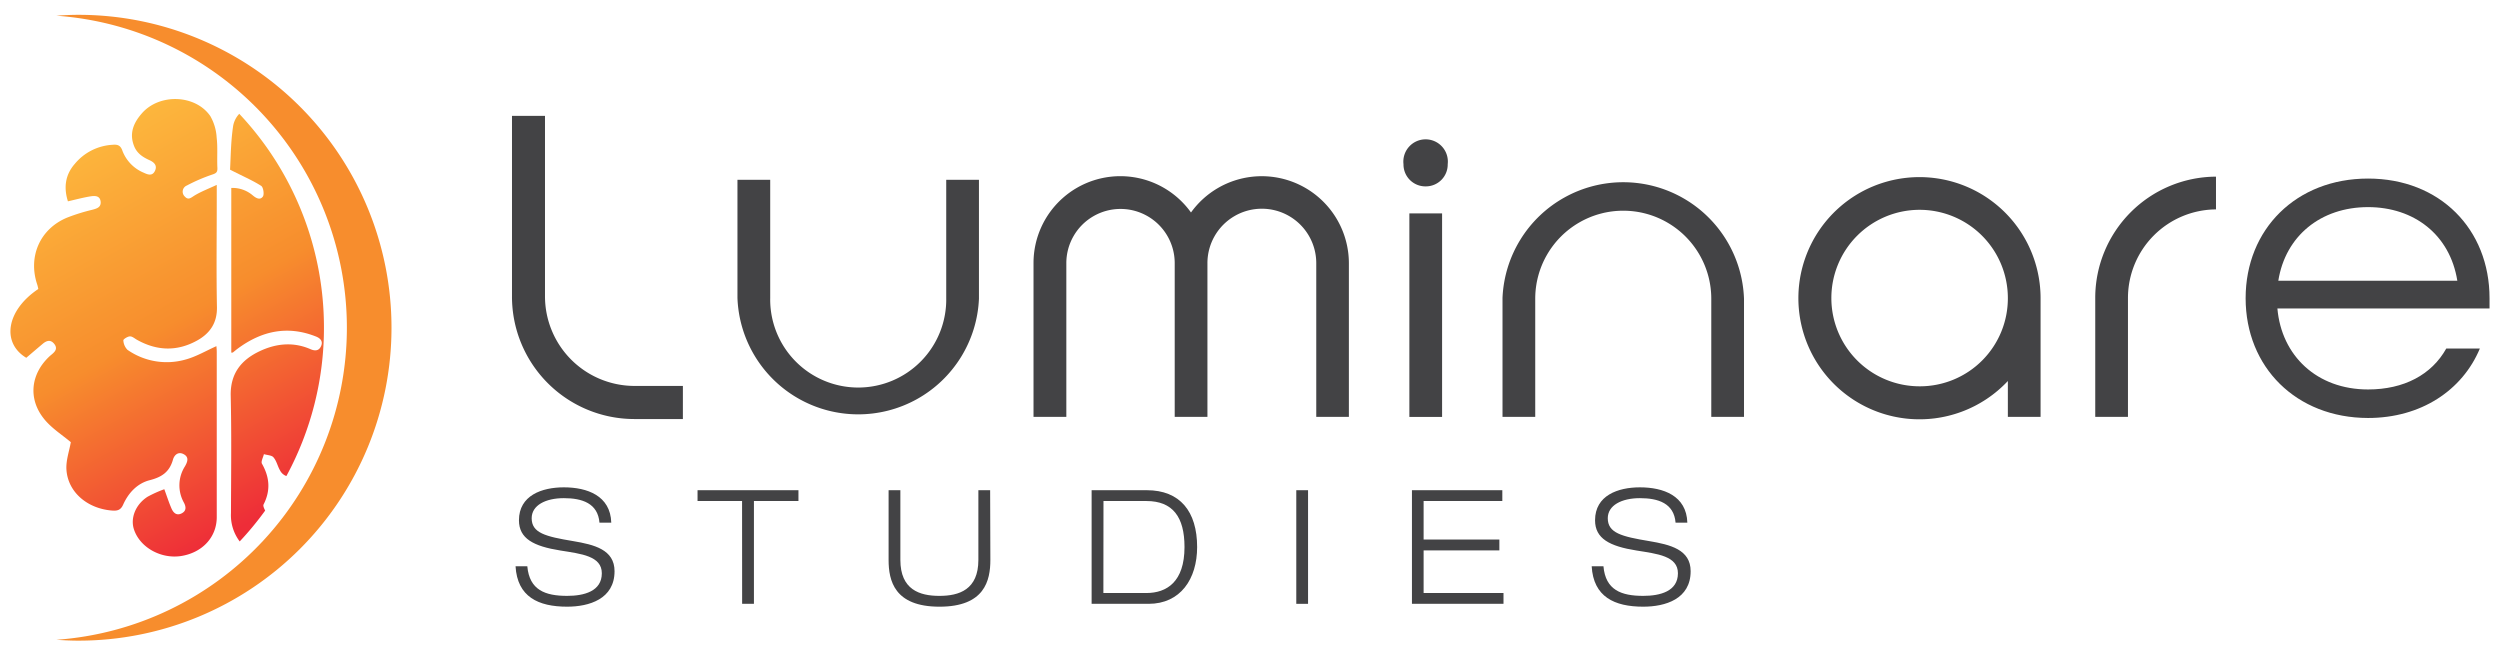 <svg xmlns="http://www.w3.org/2000/svg" xmlns:xlink="http://www.w3.org/1999/xlink" width="786.15" height="206.12" viewBox="0 0 786.15 206.12"><defs><style>.cls-1{fill:#f78d2d;}.cls-2{fill:#434345;}.cls-3{fill:url(#linear-gradient);}.cls-4{fill:url(#linear-gradient-2);}</style><linearGradient id="linear-gradient" x1="16.81" y1="45.49" x2="81.92" y2="162.33" gradientUnits="userSpaceOnUse"><stop offset="0" stop-color="#fdb93e"/><stop offset="0.5" stop-color="#f78d2d"/><stop offset="1" stop-color="#ee2d38"/></linearGradient><linearGradient id="linear-gradient-2" x1="38.19" y1="33.57" x2="103.31" y2="150.41" xlink:href="#linear-gradient"/></defs><g id="Info"><path class="cls-1" d="M109.08,103.06a98.39,98.39,0,0,1-91.37,98.13c2.32.16,4.66.27,7,.27a98.4,98.4,0,0,0,0-196.8c-2.37,0-4.71.11-7,.28A98.38,98.38,0,0,1,109.08,103.06Z"/><path class="cls-2" d="M188.51,164.36c-.5-6.11-5.46-7.71-11.21-7.71s-10.11,2.25-10.11,6.31c0,4.65,4.35,5.75,13.06,7.2,6.5,1.11,13,2.61,13,9.46,0,8.76-8,11.16-14.91,11.16-9.06,0-15.67-3.1-16.22-12.71h3.7c.66,7.51,5.66,9.31,12.52,9.31,5.35,0,10.91-1.45,10.91-7.11,0-5.45-6.51-6.1-13-7.15-8.5-1.35-13.06-3.76-13.06-9.51,0-7.81,7.21-10.36,14.12-10.36,7.3,0,14.66,2.6,14.91,11.11Z"/><path class="cls-2" d="M233.35,157.55h-14v-3.4h31.73v3.4h-14v32.33h-3.71Z"/><path class="cls-2" d="M311.43,176.07c0,6.51-1.8,14.71-16,14.71s-16-8.2-16-14.71V154.15h3.7v21.92c0,9.36,6.06,11.31,12.27,11.31s12.26-1.95,12.26-11.31V154.15h3.7Z"/><path class="cls-2" d="M343.27,154.15h17.36c10.41,0,15.82,6.66,15.82,17.87,0,10.06-5.26,17.86-15.27,17.86H343.27Zm3.7,32.33h13.51c6.41,0,12-3.5,12-14.46,0-9.46-3.7-14.47-12-14.47H347Z"/><path class="cls-2" d="M407.63,154.15h3.7v35.73h-3.7Z"/><path class="cls-2" d="M444,154.15h28.42v3.4H447.67v12.11h23.82v3.41H447.67v13.41h25.12v3.4H444Z"/><path class="cls-2" d="M526.9,164.36c-.5-6.11-5.46-7.71-11.21-7.71s-10.11,2.25-10.11,6.31c0,4.65,4.35,5.75,13.06,7.2,6.51,1.11,13,2.61,13,9.46,0,8.76-7.95,11.16-14.91,11.16-9.06,0-15.66-3.1-16.21-12.71h3.7c.65,7.51,5.65,9.31,12.51,9.31,5.36,0,10.91-1.45,10.91-7.11,0-5.45-6.51-6.1-13-7.15-8.51-1.35-13.06-3.76-13.06-9.51,0-7.81,7.2-10.36,14.11-10.36,7.31,0,14.66,2.6,14.91,11.11Z"/><path class="cls-2" d="M706.16,93.78c0-21.71,15.92-37.63,38.5-37.63s38.2,15.92,38.2,37.63V97H716.15c1.3,14.91,12.45,25.47,28.51,25.47,11.28,0,20-4.63,24.6-12.88h10.56c-5.5,13.17-18.52,21.85-35.16,21.85C722.08,131.4,706.16,115.48,706.16,93.78Zm66.57-5.5c-2.31-14.47-13.6-23.15-28.07-23.15-14.91,0-26,9.11-28.22,23.15Z"/><path class="cls-2" d="M199.38,121.36a28.18,28.18,0,0,1-28-28.13V36.44H161V93.23a38.48,38.48,0,0,0,38.4,38.54h15.34V121.36Z"/><path class="cls-2" d="M231.9,56.53h10.3V93.66a27.68,27.68,0,1,0,55.35,0V56.53h10.29V93.94a38,38,0,0,1-75.94-.28Z"/><path class="cls-2" d="M413.91,131.08V82.68a17.11,17.11,0,0,0-34.22.13v48.27H369.4V82.68a17,17,0,0,0-34.08.13v48.27H325V82.68a27.31,27.31,0,0,1,49.52-15.86,27.4,27.4,0,0,1,49.65,16v48.27Z"/><path class="cls-2" d="M448.34,58.61a6.89,6.89,0,0,1-7-7,7,7,0,1,1,13.91,0A6.88,6.88,0,0,1,448.34,58.61Zm5.14,8.49v64H443.19v-64Z"/><path class="cls-2" d="M548.42,131.08H538.13V93.94a27.68,27.68,0,1,0-55.36,0v37.14H472.48V93.66a38,38,0,0,1,75.94.28Z"/><path class="cls-2" d="M641.68,131.08H631.39V119.81a38.08,38.08,0,1,1,10.29-26.15ZM631.39,93.66a27.75,27.75,0,1,0-27.68,27.82A27.66,27.66,0,0,0,631.39,93.66Z"/><path class="cls-2" d="M696.84,55.55v10.3a27.86,27.86,0,0,0-27.68,27.81v37.42H658.87V93.66A38.14,38.14,0,0,1,696.84,55.55Z"/><path class="cls-3" d="M8.26,112.51c1.78-1.51,3.44-2.94,5.12-4.35,1.17-1,2.44-1.5,3.62-.09s.45,2.41-.68,3.34l-.56.47c-6.08,5.52-7.07,13.43-1.91,19.84,2.31,2.89,5.65,5,8.42,7.32-.47,2.77-1.59,5.8-1.37,8.74.51,7.06,6.66,12.2,14.4,12.77,1.63.12,2.67-.16,3.43-1.87C40.38,155,43.16,152,47.08,151s6.23-2.66,7.31-6.46c.42-1.49,1.67-2.64,3.4-1.7s1.16,2.43.38,3.79a11.11,11.11,0,0,0-.35,11.4c.69,1.29.84,2.58-.63,3.37-1.65.89-2.68-.15-3.27-1.51-.8-1.84-1.41-3.76-2.25-6.05a37.15,37.15,0,0,0-5.27,2.37c-3.76,2.41-5.44,6.68-4.29,10.22,1.81,5.61,8.31,9.34,14.69,8.44,6.73-1,11.34-5.86,11.36-12.23q0-26,0-52c0-.7-.08-1.39-.11-1.79-3.22,1.44-6.25,3.24-9.53,4.16a21.56,21.56,0,0,1-18.43-3,4.55,4.55,0,0,1-1.3-3c0-.35,1.27-1.17,2-1.23s1.46.58,2.16,1c6.31,3.59,12.73,3.81,19.07.28,4-2.23,6.3-5.53,6.2-10.5C68,85.19,68.17,74,68.16,62.71V58.14c-2.62,1.22-4.86,2.07-6.88,3.28-1.11.65-2,1.67-3.13.42a2.09,2.09,0,0,1,.6-3.5,54.26,54.26,0,0,1,8-3.45c1.28-.42,1.67-.77,1.61-2.11-.16-3.17.14-6.37-.23-9.51a15.24,15.24,0,0,0-2-6.77c-4.67-6.77-15.93-7.18-21.47-.91-2.58,2.92-4.1,6.24-2.51,10.3.91,2.33,2.73,3.52,4.86,4.48,1.45.65,2.57,1.69,1.68,3.44s-2.41,1-3.62.45a12.13,12.13,0,0,1-6.58-6.87c-.59-1.73-1.56-2-3.09-1.86a16.57,16.57,0,0,0-11.88,6C20.49,55,20,59,21.36,63.31c2.51-.57,4.78-1.19,7.08-1.56,1.34-.21,3-.29,3.21,1.67.16,1.77-1.2,2.17-2.66,2.55a59.33,59.33,0,0,0-7.9,2.47C12.52,72,8.73,80.76,11.74,89.58a12,12,0,0,1,.3,1.3C1.92,97.65.46,107.84,8.26,112.51Z"/><path class="cls-4" d="M75.24,35.79a7.45,7.45,0,0,0-1.9,3.66c-.77,4.92-.77,10-1,13.9,3.87,2,7,3.32,9.78,5.09.68.42,1,2.59.58,3.31-.83,1.24-2.07.68-3.27-.35a9.77,9.77,0,0,0-6.7-2.3v51.8c.39-.06.49,0,.54-.09.51-.4,1-.83,1.52-1.21,7.53-5.56,15.66-7.32,24.59-3.77,1.34.53,2.26,1.48,1.59,3s-1.89,1.58-3.27,1c-5.45-2.4-10.88-1.84-16.07.62-5.78,2.74-9.23,7-9.08,14,.28,12.29.12,24.59.08,36.89a13.64,13.64,0,0,0,2.75,8.92,97.48,97.48,0,0,0,8-9.7c-.35-.74-.72-1.49-.49-1.94,2.26-4.43,1.88-8.58-.52-12.81-.37-.66.39-2,.62-3,1,.32,2.46.33,3,1,1,1.14,1.29,2.79,2.07,4.11a3.64,3.64,0,0,0,1.89,1.74l.13,0a97.84,97.84,0,0,0,11.79-46.68A98,98,0,0,0,75.24,35.79Z"/></g></svg>